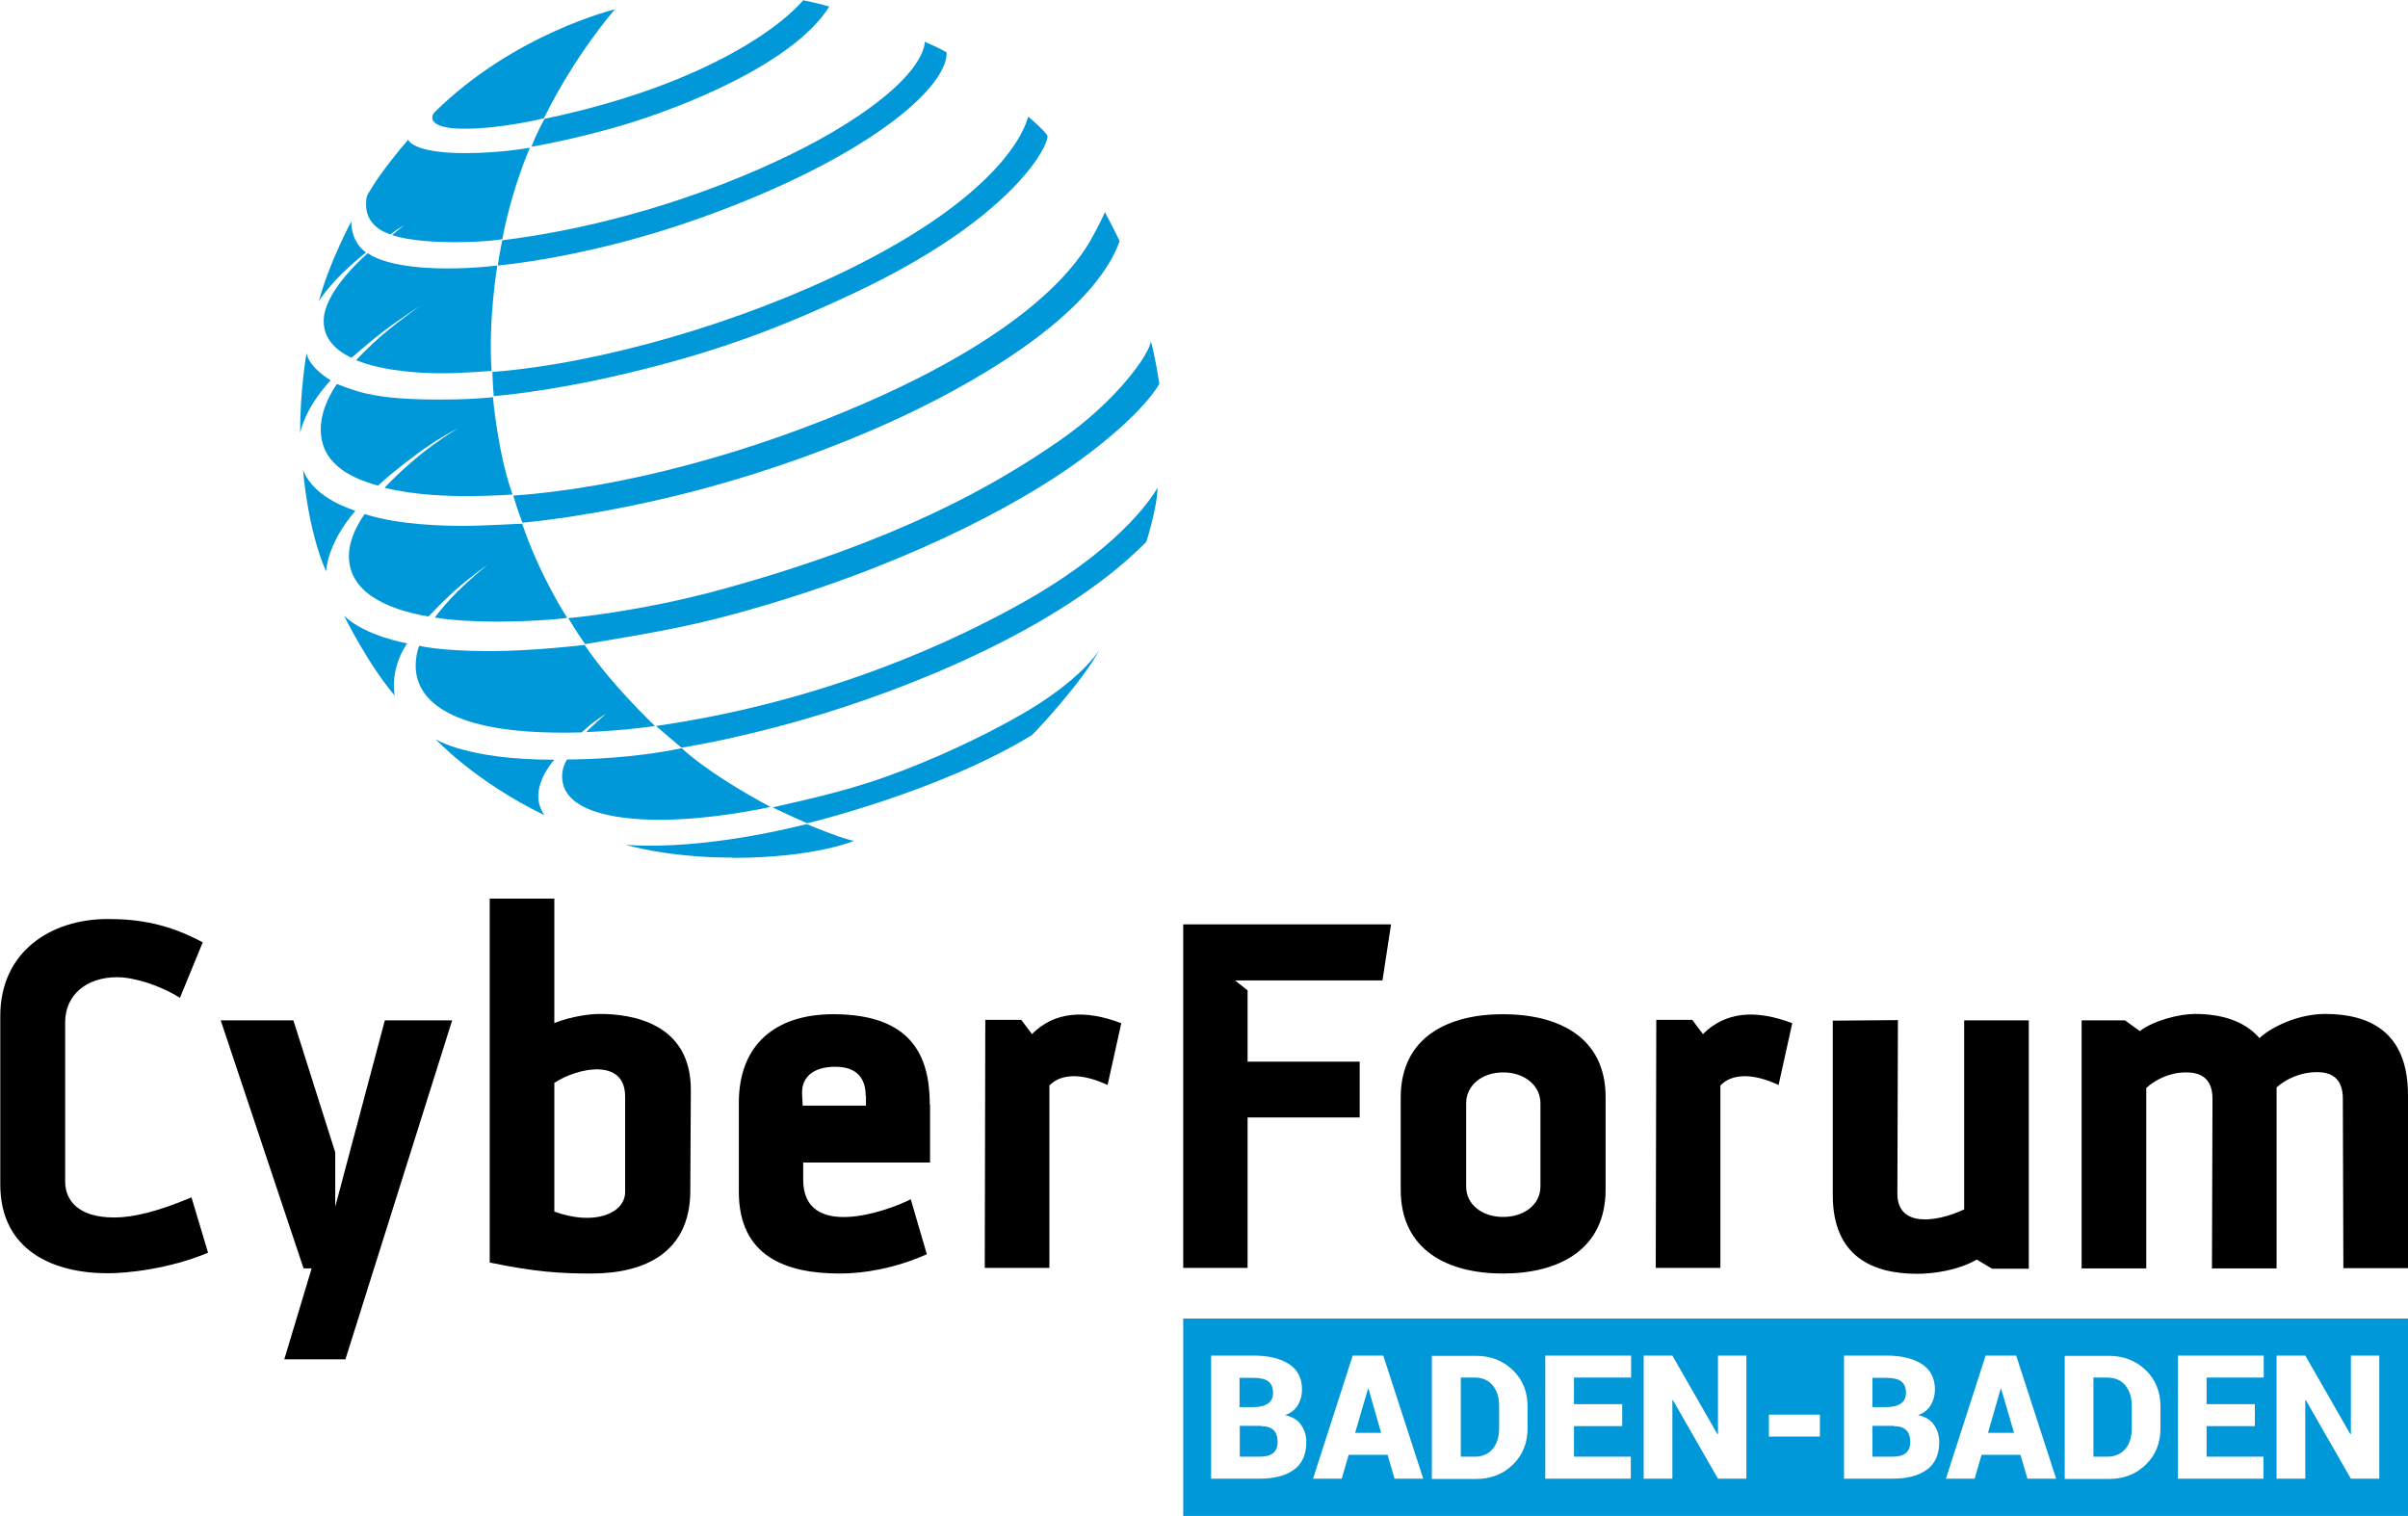 <?xml version="1.0" encoding="UTF-8"?>
<svg id="Ebene_1" xmlns="http://www.w3.org/2000/svg" viewBox="0 0 89.79 56.53">
  <defs>
    <style>
      .cls-1 {
        fill-rule: evenodd;
      }

      .cls-2 {
        fill: #0098d9;
      }
    </style>
  </defs>
  <path d="M7.76,46.72l-.62-2.07c-1.26.53-2.17.75-2.88.75-1.39,0-1.83-.68-1.83-1.34v-5.94c0-1,.77-1.68,1.94-1.68.62,0,1.6.3,2.34.77l.85-2.07c-1.3-.7-2.41-.87-3.54-.87-2.13,0-4.01,1.22-4.01,3.62v6.27c0,2.49,2,3.32,4.01,3.32.7,0,2.26-.15,3.75-.77h0Z"/>
  <polygon points="16.86 38.05 14.35 38.05 12.5 45 12.5 42.97 10.94 38.05 8.23 38.05 11.32 47.3 11.62 47.3 10.6 50.69 12.88 50.69 16.86 38.05 16.86 38.05"/>
  <path class="cls-1" d="M25.76,40.67c.02-2.52-2.2-2.86-3.39-2.86-.36,0-1.04.08-1.7.34v-4.64h-2.41v13.57c1.73.36,2.69.41,3.79.41,2.03,0,3.67-.81,3.69-3.05l.02-3.77h0ZM23.31,40.89v3.56c0,.79-1.13,1.28-2.64.73v-4.8c.87-.57,2.64-.94,2.64.51h0Z"/>
  <path class="cls-1" d="M34.67,41.19c0-1.77-.64-3.37-3.6-3.37-2.15,0-3.52,1.13-3.52,3.3v3.32c0,2.41,1.75,3.05,3.77,3.05.89,0,2.05-.19,3.24-.72l-.6-2.05c-.87.45-4.01,1.55-4.01-.73v-.64h4.73v-2.15h0ZM32.29,40.87v.36h-2.36l-.02-.41c-.04-.64.4-1.04,1.24-1.04s1.13.47,1.13,1.09h0Z"/>
  <path d="M41.82,38.16c-1.38-.53-2.51-.43-3.34.4l-.4-.53h-1.34l-.02,9.25h2.41v-6.8c.4-.43,1.17-.49,2.17-.02l.51-2.3h0Z"/>
  <polygon points="51.87 34.47 44.12 34.47 44.12 47.28 46.52 47.28 46.52 41.67 50.7 41.67 50.7 39.59 46.52 39.59 46.52 36.93 46.05 36.56 51.55 36.56 51.87 34.47 51.87 34.47"/>
  <path class="cls-1" d="M59.87,44.36v-3.45c0-2.26-1.79-3.09-3.83-3.09s-3.81.85-3.81,3.11v3.43c0,2.26,1.75,3.13,3.81,3.13s3.83-.87,3.83-3.13h0ZM57.44,44.25c0,.66-.6,1.13-1.39,1.13s-1.38-.47-1.38-1.13v-3.11c0-.66.58-1.15,1.38-1.15s1.39.49,1.39,1.15v3.11h0Z"/>
  <path d="M66.84,38.16c-1.38-.53-2.51-.43-3.34.4l-.4-.53h-1.34l-.02,9.25h2.41v-6.8c.4-.43,1.17-.49,2.17-.02l.51-2.3h0Z"/>
  <path d="M75.65,47.3v-9.25h-2.41v7.05c-1.15.53-2.49.62-2.49-.58l.02-6.48-2.43.02v6.5c0,2.3,1.49,2.94,3.15,2.94.55,0,1.49-.11,2.22-.53l.57.34h1.38Z"/>
  <path d="M89.79,40.84c0-2.36-1.43-3.03-3.09-3.03-.96,0-1.96.45-2.45.9-.57-.66-1.45-.9-2.41-.9-.57,0-1.53.24-2.05.64l-.55-.4h-1.62v9.25h2.41v-6.73c.36-.32.87-.58,1.49-.58.45,0,.98.15.98.98l-.02,6.33h2.41v-6.75c.36-.32.89-.57,1.51-.57.43,0,.96.15.96.98l.02,6.33h2.41v-6.46h0Z"/>
  <path class="cls-2" d="M22.92.36s-1.43,1.61-2.64,4.05c0,0-1.54.39-2.96.39s-1.25-.48-1.11-.62c2.97-2.93,6.71-3.83,6.71-3.83h0Z"/>
  <path class="cls-2" d="M20.31,4.43s-.28.47-.49,1.04c0,0,1.48-.24,3.36-.79,2.32-.69,6.41-2.32,7.74-4.43.01-.01-.42-.13-.97-.24-.01,0-.71.93-2.79,2.05-1.49.8-3.67,1.7-6.85,2.37h0Z"/>
  <path class="cls-2" d="M19.76,5.51s-.1.22-.26.65c-.21.57-.55,1.6-.77,2.76,0,0-.62.11-1.75.11-1.77,0-2.36-.27-2.36-.27,0,0,.11-.09.46-.37,0,0-.15.09-.3.19-.11.08-.22.16-.22.16,0,0-.91-.23-.91-1.1,0-.4.07-.38.19-.6.12-.21.57-.89,1.38-1.83,0,0,.14.5,2.13.5,1.32,0,2.4-.2,2.4-.2h0Z"/>
  <path class="cls-2" d="M18.73,8.95s-.1.48-.17.95c0,0,3.36-.27,7.58-1.78,5.96-2.13,9.16-4.75,9.16-6.15,0-.03-.3-.19-.82-.41,0,0,.13,1.29-3.53,3.42-2.07,1.21-6.65,3.28-12.22,3.98h0Z"/>
  <path class="cls-2" d="M18.54,9.93s-.34,2.01-.21,3.9c0,0-1.03.09-1.88.09-.68,0-2.13-.06-3.17-.49-.02,0,.03.02,0,0,0,0,.44-.48.99-.95.65-.55,1.43-1.1,1.43-1.1,0,0-.79.51-1.47,1.03-.6.46-1.11.94-1.13.93-.6-.29-1.03-.72-1.03-1.37,0-1.15,1.65-2.53,1.65-2.53,0,0,.62.57,2.94.57,1.09,0,1.88-.11,1.88-.11h0Z"/>
  <path class="cls-2" d="M13.65,9.41s-.55-.32-.55-1.15c0,0-.84,1.55-1.21,2.98,0,0,.41-.75,1.76-1.83h0Z"/>
  <path class="cls-2" d="M12.33,14.18s-.79-.45-.9-1.01c0,0-.24,1.34-.24,2.98,0,.01.13-.87,1.14-1.97h0Z"/>
  <path class="cls-2" d="M12.57,14.32c.8.31,1.47.58,3.84.58,1.26,0,1.97-.09,1.97-.09,0,0,.18,2.08.73,3.63,0,0-.81.06-1.69.06-.68,0-1.94-.03-3.08-.31-.01,0,.59-.63,1.29-1.2.66-.54,1.46-1.03,1.46-1.03,0,0-.81.42-1.53.96-1.23.92-1.45,1.19-1.46,1.19-1.2-.33-2.14-.91-2.14-2.11,0-.87.6-1.69.62-1.69h0Z"/>
  <path class="cls-2" d="M18.36,13.86s.01.41.05.91c0,0,1.93-.13,4.93-.84,3.41-.81,5.8-1.72,8.63-3.06,5.7-2.71,7.09-5.34,7.09-5.79,0-.05-.22-.31-.72-.73-.02-.02-.38,2.54-6.48,5.59-4.2,2.1-9.5,3.62-13.5,3.93h0Z"/>
  <path class="cls-2" d="M19.14,18.48s.16.56.34,1.01c0,0,2.43-.19,5.91-1.05,2.82-.7,6-1.8,8.82-3.18,3.69-1.81,6.75-4.06,7.54-6.27,0,0-.19-.4-.55-1.08,0,0-.11.27-.37.75-.31.56-1.57,3.31-8.53,6.35-4.19,1.83-8.97,3.17-13.15,3.47h0Z"/>
  <path class="cls-2" d="M11.3,17.52s.16,2.2.86,3.79c0,0,.02-1.02,1.09-2.26.02-.02-1.52-.4-1.95-1.53h0Z"/>
  <path class="cls-2" d="M21.15,23.04s-1.01-1.54-1.68-3.51c0-.01-1.42.08-2.17.08s-2.42-.03-3.7-.44c0,0-.59.76-.59,1.56,0,1.31,1.31,1.97,2.96,2.26.02,0,.45-.48.97-.95.61-.54,1.25-.99,1.25-.99,0,0-.63.51-1.16,1.04-.46.46-.83.94-.81.94.73.11,1.5.15,2.26.15,1.57,0,2.67-.13,2.66-.14h0Z"/>
  <path class="cls-2" d="M21.82,24.02s-.28-.39-.63-.97c0,0,2.62-.22,5.75-1.08,6.57-1.81,10.15-3.87,12.54-5.52,2.21-1.52,3.43-3.33,3.43-3.73,0,0,.13.38.32,1.59,0,0-.54,1.08-2.96,2.85-2.34,1.71-6.79,4.07-12.83,5.72-1.85.51-3.36.76-5.63,1.14h0Z"/>
  <path class="cls-2" d="M24.42,27.07s-1.63-1.54-2.62-3.02c0,0-1.92.23-3.53.23-1.89,0-2.64-.2-2.64-.2,0,0-.13.33-.13.74,0,1.39,1.46,2.5,5.46,2.5.25,0,.49,0,.73-.01.01,0,.19-.18.41-.35.24-.18.5-.35.5-.35,0,0-.24.21-.44.4-.16.15-.31.29-.29.29,1.48-.06,2.57-.23,2.57-.23h0Z"/>
  <path class="cls-2" d="M15.18,23.99s-1.57-.27-2.35-1.03c0,0,.87,1.78,1.89,2.98,0,0-.22-.92.46-1.95h0Z"/>
  <path class="cls-2" d="M24.47,27.08s.46.4.94.8c0,0,1.88-.28,4.52-1.04,3.84-1.1,9.6-3.38,12.81-6.63.01-.01.42-1.32.42-2.02,0,0-1.08,2.08-5.08,4.31-3.47,1.94-8.14,3.78-13.61,4.57h0Z"/>
  <path class="cls-2" d="M20.66,28.33c-3.29,0-4.42-.77-4.42-.77,0,0,1.45,1.57,4.06,2.84,0,0-.23-.31-.23-.7,0-.73.6-1.37.6-1.37h0Z"/>
  <path class="cls-2" d="M21.16,28.32c.61,0,2.45-.04,4.26-.42,0,0,.93.92,3.31,2.19,0,0-2.11.48-4.13.48-1.08,0-3.64-.13-3.64-1.62,0-.35.18-.64.2-.64h0Z"/>
  <path class="cls-2" d="M27.31,31.98c-2.45,0-3.98-.48-3.98-.48,0,0,2.51.29,6.75-.77,0,0,1.48.62,1.77.62.03,0-1.48.64-4.54.64h0Z"/>
  <path class="cls-2" d="M28.79,30.1s.58.28,1.31.6c0,0,4.94-1.18,8.38-3.29.05-.03,1.89-1.98,2.51-3.17,0,0-.67,1.14-2.99,2.45-1.42.81-3.22,1.65-4.95,2.27-1.71.61-3.37.94-4.25,1.15h0Z"/>
  <g>
    <polygon class="cls-2" points="74.6 51.79 74.13 53.43 75.1 53.43 74.62 51.79 74.6 51.79"/>
    <path class="cls-2" d="M70.61,53.17h-.79v1.15h.73c.23,0,.4-.04.51-.13s.17-.23.17-.41c0-.2-.05-.35-.15-.45-.1-.1-.26-.15-.47-.15Z"/>
    <polygon class="cls-2" points="51.01 51.79 50.53 53.43 51.5 53.43 51.03 51.79 51.01 51.79"/>
    <path class="cls-2" d="M70.89,52.33c.12-.09.18-.22.18-.39,0-.2-.06-.34-.18-.43-.12-.09-.31-.13-.56-.13h-.51v1.09h.53c.24,0,.42-.05.54-.14Z"/>
    <path class="cls-2" d="M54.99,51.37h-.52v2.95h.52c.28,0,.51-.1.67-.29.16-.19.24-.45.24-.77v-.83c0-.32-.08-.57-.24-.77-.16-.19-.38-.29-.67-.29Z"/>
    <path class="cls-2" d="M47.29,52.33c.12-.09.18-.22.18-.39,0-.2-.06-.34-.18-.43-.12-.09-.31-.13-.56-.13h-.51v1.09h.53c.24,0,.42-.05.54-.14Z"/>
    <path class="cls-2" d="M44.12,49.17v7.36h45.67v-7.36h-45.67ZM48.25,54.8c-.3.23-.73.34-1.29.34h-1.8v-4.59h1.58c.57,0,1.01.11,1.33.32s.48.53.48.94c0,.22-.05.41-.15.58-.1.17-.26.3-.48.38.27.06.47.18.6.37s.19.4.19.64c0,.45-.15.79-.45,1.02ZM52,55.14l-.26-.89h-1.45l-.26.89h-1.07l1.48-4.59h1.14l1.49,4.59h-1.07ZM56.96,53.26c0,.55-.18,1-.55,1.36-.36.35-.82.53-1.36.53h-1.66v-4.59h1.66c.54,0,.99.18,1.36.53.36.35.55.8.55,1.35v.83ZM60.82,51.37h-2.13v.99h1.8v.82h-1.8v1.14h2.12v.82h-3.19v-4.59h3.2v.82ZM65.12,55.14h-1.06l-1.68-2.93h-.02v2.93h-1.07v-4.59h1.07l1.68,2.93h.02v-2.93h1.06v4.59ZM67.86,53.57h-1.9v-.82h1.9v.82ZM71.85,54.8c-.3.23-.73.34-1.29.34h-1.8v-4.59h1.58c.57,0,1.01.11,1.33.32s.48.53.48.94c0,.22-.05.41-.15.58-.1.17-.26.3-.48.38.27.06.47.18.6.37s.19.4.19.64c0,.45-.15.79-.45,1.02ZM75.6,55.14l-.26-.89h-1.45l-.26.89h-1.07l1.48-4.59h1.14l1.49,4.59h-1.07ZM80.56,53.26c0,.55-.18,1-.55,1.36-.36.35-.82.53-1.36.53h-1.66v-4.59h1.66c.54,0,.99.18,1.36.53.36.35.55.8.55,1.35v.83ZM84.41,51.37h-2.13v.99h1.8v.82h-1.8v1.14h2.12v.82h-3.19v-4.59h3.2v.82ZM88.72,55.14h-1.06l-1.68-2.93h-.02v2.93h-1.07v-4.59h1.07l1.68,2.93h.02v-2.93h1.06v4.59Z"/>
    <path class="cls-2" d="M47.02,53.17h-.79v1.15h.73c.23,0,.4-.04.51-.13s.17-.23.17-.41c0-.2-.05-.35-.15-.45-.1-.1-.26-.15-.47-.15Z"/>
    <path class="cls-2" d="M78.58,51.37h-.52v2.95h.52c.28,0,.51-.1.67-.29.16-.19.24-.45.24-.77v-.83c0-.32-.08-.57-.24-.77-.16-.19-.38-.29-.67-.29Z"/>
  </g>
</svg>